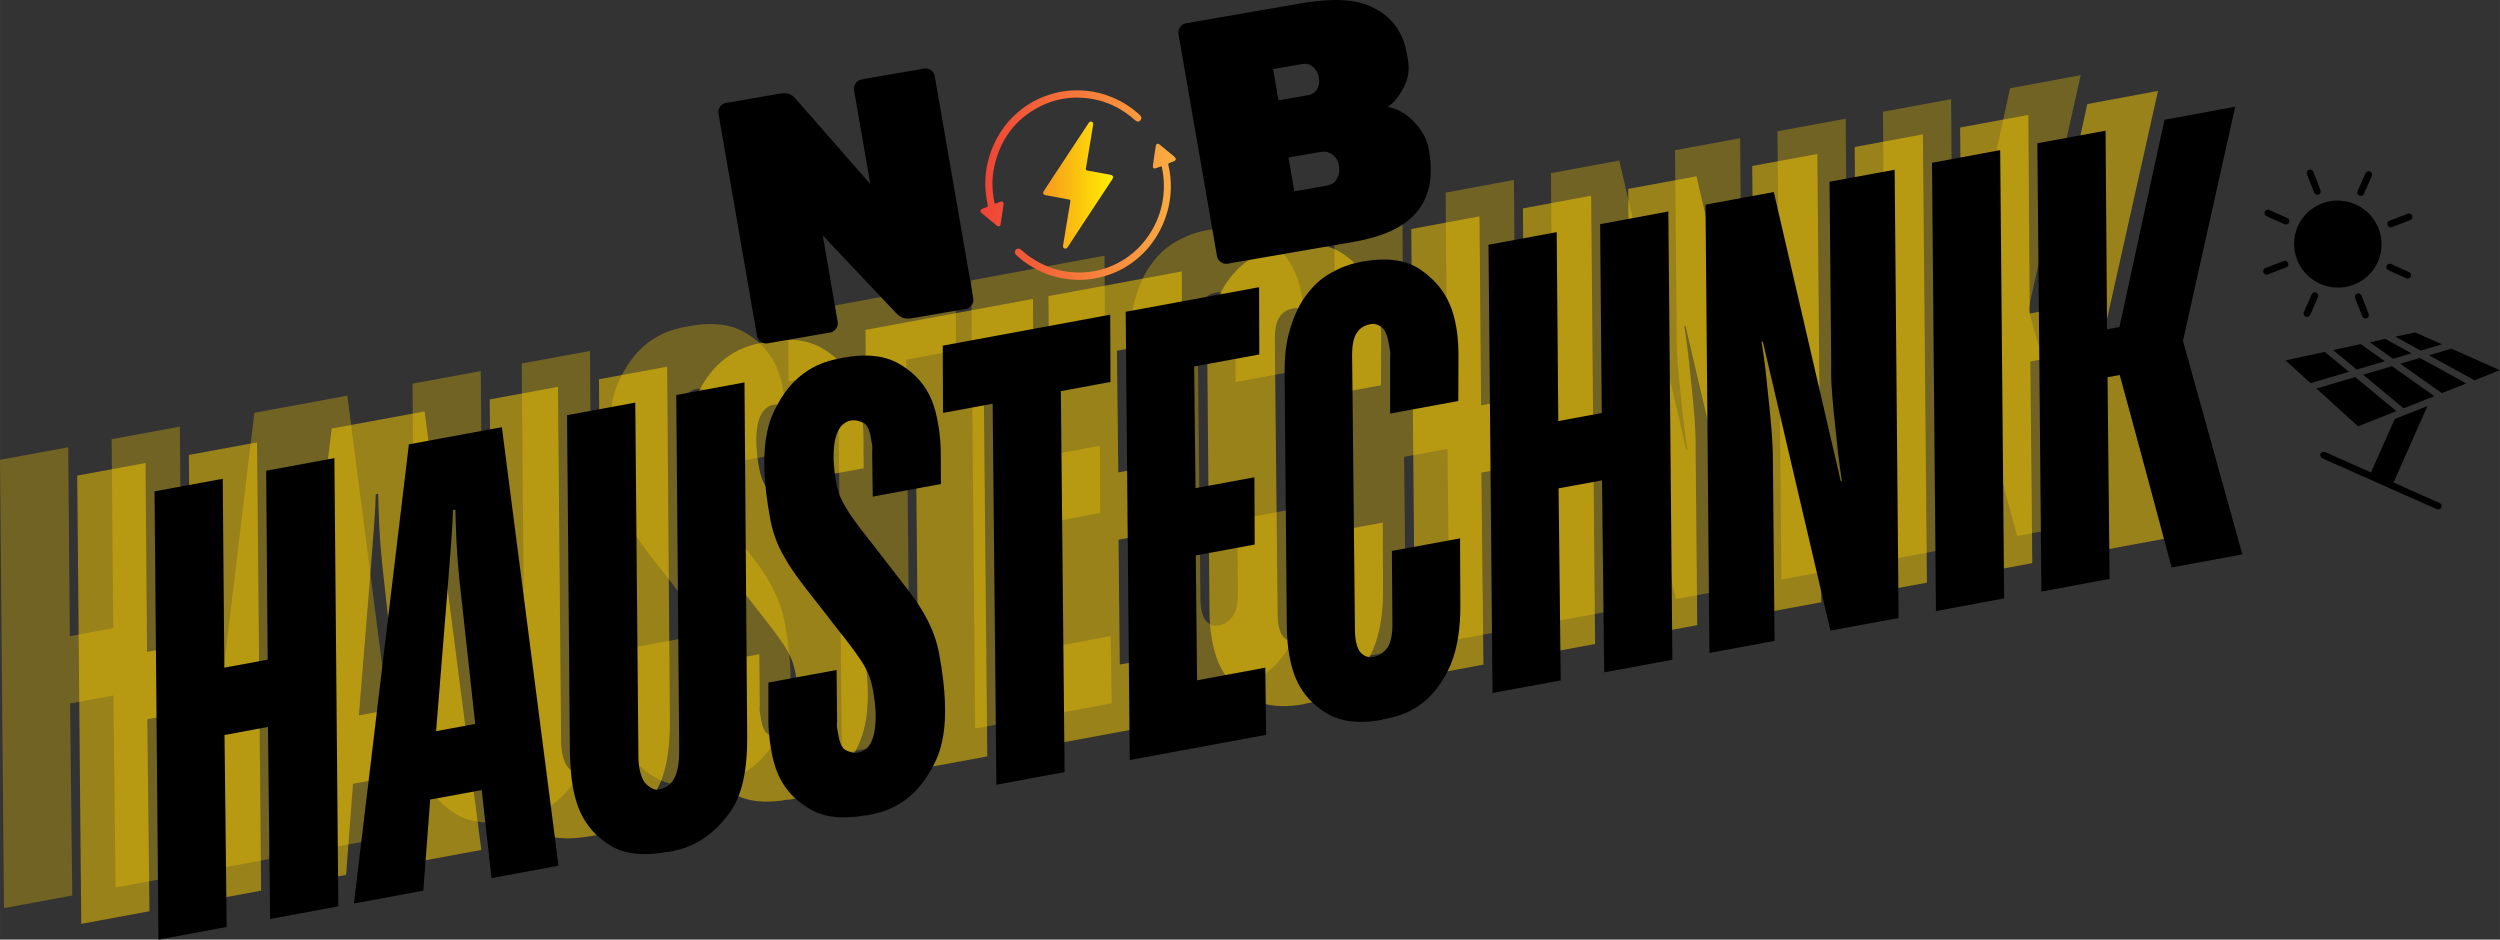 <?xml version="1.0" encoding="UTF-8"?>
<svg xmlns="http://www.w3.org/2000/svg" xmlns:xlink="http://www.w3.org/1999/xlink" id="Ebene_1" width="94mm" height="35.33mm" viewBox="0 0 266.46 100.15">
  <rect x="0" y="0" width="266.46" height="100.15" fill="#333333" stroke="none"/>
  <defs>
    <style>.cls-1{opacity:.3;}.cls-1,.cls-2,.cls-3,.cls-4,.cls-5{stroke-width:0px;}.cls-1,.cls-5{fill:#ffd200;}.cls-2{fill:#000;}.cls-3{fill:url(#Unbenannter_Verlauf_12);}.cls-4{fill:url(#Unbenannter_Verlauf_14);}.cls-5{opacity:.5;}</style>
    <linearGradient id="Unbenannter_Verlauf_12" x1="111.19" y1="19.73" x2="118.64" y2="19.73" gradientUnits="userSpaceOnUse">
      <stop offset="0" stop-color="#f7981d"></stop>
      <stop offset="1" stop-color="#fff000"></stop>
    </linearGradient>
    <linearGradient id="Unbenannter_Verlauf_14" x1="104.49" y1="19.74" x2="125.34" y2="19.74" gradientUnits="userSpaceOnUse">
      <stop offset="0" stop-color="#ef4236"></stop>
      <stop offset="1" stop-color="#fbae40"></stop>
    </linearGradient>
  </defs>
  <polygon class="cls-1" points="0 49.01 7.27 47.67 7.44 67.81 12.07 66.95 11.9 46.81 19.17 45.47 19.59 93.25 12.32 94.59 12.09 74.12 7.47 74.98 7.7 95.45 .42 96.79 0 49.01"></polygon>
  <path class="cls-1" d="M34.18,73.8l-1.69-15.41c-.22-2.28-.28-3.48-.31-4.08-.09-1.79-.1-2.84-.11-3.36l-.26.05c-.05,1.58-.14,2.81-.19,3.42-.14,1.84-.26,3.41-.32,4.19l-1.29,15.96,4.16-.77ZM27.1,44l9.92-1.83,6.04,46.74-7.14,1.32-1.05-9.38-5.49,1.01-.73,9.71-7.4,1.37,5.86-48.94Z"></path>
  <path class="cls-1" d="M54.75,87.43c-4.23.78-5.97-.49-6.84-1.13-2.61-1.91-3.11-4.6-3.35-5.94-.13-.73-.17-1.31-.19-1.6-.06-.88-.09-1.51-.1-1.83l-.3-36.04,7.27-1.34.33,37.27c-.01,1.03.07,1.47.11,1.69.24,1.32.67,1.68.89,1.85.64.53,1,.47,1.17.43,1.12-.21,1.48-.87,1.66-1.2.54-.99.52-2.53.52-3.31l-.31-37.54,7.27-1.34.29,37.82c.03,5.74-1.54,7.67-2.33,8.64-2.37,2.9-4.84,3.36-6.07,3.58Z"></path>
  <path class="cls-1" d="M75.77,83.54c-3.97.73-5.75-.51-6.64-1.13-2.67-1.87-3.16-4.51-3.4-5.83-.28-1.52-.29-2.57-.3-3.09v-4.1s7.27-1.34,7.27-1.34l.05,5.46c-.05.49,0,.75.03.88.07.4.11.62.13.73.23,1.26.68,1.45.9,1.54.67.29,1.06.21,1.26.18.4-.07.67-.31.81-.42.41-.35.59-.86.68-1.12.27-.77.29-1.64.3-2.07.03-1.3-.2-2.58-.32-3.22-.15-.79-.35-1.28-.45-1.52-.31-.73-.71-1.34-.92-1.64-.61-.91-1.24-1.71-1.55-2.11-.94-1.19-1.84-2.35-2.28-2.93-1.33-1.67-2-2.55-2.33-2.99-1-1.32-1.46-2.08-1.68-2.46-.69-1.14-.96-1.84-1.09-2.19-.4-1.05-.55-1.85-.62-2.24-1.47-7.93,0-10.71.74-12.1,2.2-4.17,5.46-4.77,7.1-5.07,3.97-.73,5.75.51,6.64,1.13,2.67,1.87,3.16,4.51,3.4,5.83.28,1.52.29,2.57.3,3.09l.02,3.42-7.27,1.34-.06-4.77c.05-.49,0-.75-.03-.88-.07-.4-.11-.62-.13-.73-.23-1.26-.68-1.45-.9-1.54-.67-.29-1.06-.21-1.26-.18-.4.07-.67.31-.81.42-.41.35-.59.86-.68,1.12-.27.77-.29,1.64-.3,2.07-.03,1.3.2,2.58.32,3.22.15.79.37,1.28.49,1.52.34.72.75,1.33.95,1.64.61.91,1.24,1.71,1.55,2.11.94,1.19,1.84,2.35,2.28,2.93,1.35,1.73,2.01,2.59,2.34,3.02.99,1.29,1.43,2.05,1.65,2.43.66,1.14.92,1.85,1.06,2.2.4,1.05.55,1.85.62,2.24,1.47,7.93-.02,10.72-.77,12.11-2.24,4.17-5.45,4.77-7.06,5.07Z"></path>
  <polygon class="cls-1" points="89.33 39.68 84.04 40.65 84.02 33.48 101.86 30.18 101.89 37.35 96.6 38.33 97 78.94 89.73 80.28 89.33 39.68"></polygon>
  <polygon class="cls-1" points="103.52 29.88 117.73 27.25 117.76 34.42 110.81 35.7 110.95 48.67 117.23 47.51 117.26 54.68 110.98 55.84 111.12 69.15 118.39 67.8 118.48 74.96 103.94 77.65 103.52 29.88"></polygon>
  <path class="cls-1" d="M130.9,73.35c-4.03.75-5.77-.51-6.64-1.13-2.6-1.88-3.08-4.48-3.32-5.78-.24-1.32-.25-2.6-.26-3.23l-.23-26.76c-.03-2.73.4-4.13.61-4.83.64-2.1,1.37-3.08,1.73-3.57,1.1-1.47,2.11-2.04,2.61-2.33,1.52-.86,2.66-1.07,3.23-1.18,4.23-.78,5.96.56,6.83,1.23,2.59,2.02,3.05,4.48,3.28,5.72.23,1.26.24,2.53.24,3.17l-.02,4.72-7.27,1.34v-5.95c.04-.49,0-.75-.03-.88-.07-.4-.11-.62-.13-.73-.23-1.26-.6-1.53-.79-1.67-.55-.41-.95-.34-1.15-.3-.93.17-1.28.69-1.46.95-.54.78-.5,2.23-.48,2.96l.29,28.18c-.01,1.03.06,1.42.09,1.62.2,1.06.54,1.34.72,1.47.52.42.96.33,1.18.29.73-.13,1.16-.62,1.38-.87.65-.74.64-2.28.63-3.06l-.06-7.37,7.27-1.34.03,7.17c.02,4.92-1.34,7.06-2.02,8.13-2.04,3.21-4.86,3.74-6.27,4Z"></path>
  <polygon class="cls-1" points="142.19 22.73 149.46 21.38 149.62 41.52 154.25 40.66 154.08 20.53 161.36 19.18 161.78 66.96 154.51 68.3 154.28 47.84 149.65 48.69 149.88 69.16 142.61 70.5 142.19 22.73"></polygon>
  <path class="cls-1" d="M165.32,18.45l7.27-1.34,7.13,30.81.13-.02c-.37-2.39-.52-3.91-.59-4.68-.22-1.94-.35-3.35-.41-4.06-.19-2.12-.15-3.17-.14-3.7l-.18-19.45,6.94-1.28.42,47.78-7.27,1.34-7.2-30.8-.13.02c.37,2.39.52,3.91.59,4.68.22,1.94.35,3.35.41,4.06.19,2.12.2,3.17.2,3.69l.18,19.45-6.94,1.28-.42-47.78Z"></path>
  <polygon class="cls-1" points="189.45 13.99 196.72 12.65 197.14 60.42 189.87 61.77 189.45 13.99"></polygon>
  <polygon class="cls-1" points="200.69 11.91 207.96 10.57 208.11 31.73 209.43 31.49 214.24 9.41 221.77 8.01 216.2 32.97 222.53 55.73 214.99 57.12 209.49 36.61 208.17 36.85 208.38 58.35 201.11 59.69 200.69 11.91"></polygon>
  <polygon class="cls-5" points="8.23 50.69 15.51 49.35 15.67 69.48 20.3 68.63 20.13 48.49 27.4 47.15 27.83 94.93 20.56 96.27 20.33 75.8 15.7 76.66 15.93 97.12 8.66 98.47 8.23 50.69"></polygon>
  <path class="cls-5" d="M42.42,75.48l-1.69-15.41c-.22-2.28-.28-3.48-.31-4.08-.09-1.79-.1-2.84-.11-3.36l-.26.05c-.05,1.58-.14,2.81-.19,3.42-.14,1.84-.26,3.41-.32,4.19l-1.29,15.96,4.16-.77ZM35.34,45.68l9.92-1.83,6.04,46.74-7.14,1.32-1.05-9.38-5.49,1.01-.73,9.71-7.4,1.37,5.86-48.94Z"></path>
  <path class="cls-5" d="M62.98,89.11c-4.23.78-5.97-.49-6.84-1.13-2.61-1.91-3.11-4.6-3.35-5.94-.13-.73-.17-1.31-.19-1.6-.06-.88-.09-1.51-.1-1.83l-.3-36.04,7.27-1.34.33,37.27c-.01,1.03.07,1.47.11,1.69.24,1.32.67,1.68.89,1.85.64.53,1,.47,1.17.43,1.12-.21,1.48-.87,1.66-1.2.54-.99.52-2.53.52-3.31l-.31-37.54,7.27-1.34.29,37.82c.03,5.74-1.54,7.67-2.33,8.64-2.37,2.9-4.84,3.36-6.07,3.58Z"></path>
  <path class="cls-5" d="M84,85.22c-3.97.73-5.75-.51-6.64-1.13-2.67-1.87-3.16-4.51-3.4-5.83-.28-1.52-.29-2.57-.3-3.09v-4.1s7.27-1.34,7.27-1.34l.05,5.46c-.05.49,0,.75.03.88.07.4.11.62.13.73.23,1.26.68,1.45.9,1.54.67.29,1.06.21,1.26.18.4-.07.67-.31.81-.42.41-.35.59-.86.68-1.12.27-.77.29-1.64.3-2.07.03-1.3-.2-2.58-.32-3.22-.15-.79-.35-1.28-.45-1.52-.31-.73-.71-1.34-.92-1.64-.61-.91-1.24-1.71-1.55-2.11-.94-1.19-1.84-2.35-2.28-2.93-1.33-1.67-2-2.55-2.33-2.99-1-1.32-1.46-2.08-1.68-2.46-.69-1.14-.96-1.84-1.09-2.19-.4-1.05-.55-1.85-.62-2.24-1.47-7.93,0-10.71.74-12.1,2.2-4.17,5.46-4.77,7.1-5.07,3.97-.73,5.75.51,6.64,1.13,2.67,1.87,3.16,4.51,3.4,5.83.28,1.52.29,2.57.3,3.09l.02,3.42-7.27,1.34-.06-4.77c.05-.49,0-.75-.03-.88-.07-.4-.11-.62-.13-.73-.23-1.26-.68-1.45-.9-1.54-.67-.29-1.06-.21-1.26-.18-.4.07-.67.31-.81.42-.41.35-.59.86-.68,1.12-.27.77-.29,1.64-.3,2.07-.03,1.3.2,2.58.32,3.22.15.79.37,1.28.49,1.52.34.72.75,1.33.95,1.64.61.91,1.24,1.71,1.55,2.11.94,1.19,1.84,2.35,2.28,2.93,1.35,1.73,2.01,2.59,2.34,3.02.99,1.29,1.43,2.05,1.65,2.43.66,1.14.92,1.85,1.06,2.2.4,1.05.55,1.85.62,2.24,1.47,7.93-.02,10.72-.77,12.11-2.24,4.17-5.45,4.77-7.06,5.07Z"></path>
  <polygon class="cls-5" points="97.56 41.36 92.28 42.33 92.25 35.16 110.1 31.86 110.13 39.03 104.84 40.01 105.23 80.62 97.96 81.96 97.56 41.36"></polygon>
  <polygon class="cls-5" points="111.75 31.56 125.96 28.93 125.99 36.1 119.05 37.38 119.19 50.35 125.47 49.19 125.5 56.36 119.22 57.52 119.35 70.83 126.62 69.48 126.72 76.64 112.17 79.33 111.75 31.56"></polygon>
  <path class="cls-5" d="M139.13,75.03c-4.03.75-5.77-.51-6.64-1.13-2.6-1.88-3.08-4.48-3.32-5.78-.24-1.32-.25-2.6-.26-3.23l-.23-26.76c-.03-2.73.4-4.13.61-4.83.64-2.1,1.37-3.08,1.73-3.57,1.1-1.47,2.11-2.04,2.61-2.33,1.52-.86,2.66-1.07,3.23-1.18,4.23-.78,5.96.56,6.83,1.23,2.59,2.02,3.05,4.48,3.28,5.72.23,1.26.24,2.53.24,3.17l-.02,4.72-7.27,1.34v-5.95c.04-.49,0-.75-.03-.88-.07-.4-.11-.62-.13-.73-.23-1.26-.6-1.53-.79-1.67-.55-.41-.95-.34-1.15-.3-.93.17-1.28.69-1.46.95-.54.78-.5,2.23-.48,2.96l.29,28.18c-.01,1.03.06,1.42.09,1.62.2,1.06.54,1.34.72,1.47.52.42.96.33,1.18.29.73-.13,1.16-.62,1.38-.87.65-.74.64-2.28.63-3.06l-.06-7.37,7.27-1.34.03,7.17c.02,4.92-1.34,7.06-2.02,8.13-2.04,3.21-4.86,3.74-6.27,4Z"></path>
  <polygon class="cls-5" points="150.42 24.41 157.69 23.06 157.86 43.2 162.49 42.34 162.32 22.21 169.59 20.86 170.01 68.64 162.74 69.98 162.51 49.52 157.89 50.37 158.11 70.84 150.84 72.18 150.42 24.41"></polygon>
  <path class="cls-5" d="M173.55,20.13l7.27-1.34,7.13,30.81.13-.02c-.37-2.39-.52-3.91-.59-4.68-.22-1.94-.35-3.35-.41-4.06-.19-2.12-.15-3.17-.14-3.7l-.18-19.45,6.94-1.28.42,47.78-7.27,1.34-7.2-30.8-.13.02c.37,2.39.52,3.91.59,4.68.22,1.94.35,3.35.41,4.06.19,2.12.2,3.17.2,3.69l.18,19.45-6.94,1.28-.42-47.78Z"></path>
  <polygon class="cls-5" points="197.68 15.67 204.95 14.32 205.38 62.1 198.11 63.45 197.68 15.67"></polygon>
  <polygon class="cls-5" points="208.92 13.59 216.19 12.25 216.34 33.41 217.67 33.17 222.47 11.09 230.01 9.69 224.43 34.65 230.76 57.41 223.23 58.8 217.72 38.28 216.4 38.53 216.61 60.02 209.34 61.37 208.92 13.59"></polygon>
  <polygon class="cls-2" points="16.47 52.37 23.74 51.03 23.91 71.16 28.53 70.31 28.37 50.17 35.64 48.83 36.06 96.6 28.79 97.95 28.56 77.48 23.93 78.34 24.16 98.8 16.89 100.15 16.47 52.37"></polygon>
  <path class="cls-2" d="M50.65,77.16l-1.69-15.41c-.22-2.28-.28-3.48-.31-4.08-.09-1.79-.1-2.84-.11-3.36l-.26.05c-.05,1.58-.14,2.81-.19,3.42-.14,1.84-.26,3.41-.32,4.19l-1.29,15.96,4.16-.77ZM43.57,47.36l9.92-1.83,6.04,46.74-7.14,1.32-1.05-9.38-5.49,1.01-.73,9.71-7.4,1.37,5.86-48.94Z"></path>
  <path class="cls-2" d="M71.22,90.79c-4.23.78-5.97-.49-6.84-1.13-2.61-1.91-3.11-4.6-3.35-5.94-.13-.73-.17-1.31-.19-1.6-.06-.88-.09-1.51-.1-1.83l-.3-36.04,7.27-1.34.33,37.27c-.01,1.03.07,1.47.11,1.69.24,1.32.67,1.68.89,1.85.64.53,1,.47,1.17.43,1.12-.21,1.48-.87,1.66-1.2.54-.99.52-2.53.52-3.31l-.31-37.54,7.27-1.34.29,37.82c.03,5.74-1.54,7.67-2.33,8.64-2.37,2.9-4.84,3.36-6.07,3.58Z"></path>
  <path class="cls-2" d="M92.24,86.9c-3.97.73-5.75-.51-6.64-1.13-2.67-1.87-3.16-4.51-3.4-5.83-.28-1.52-.29-2.57-.3-3.09v-4.1s7.27-1.34,7.27-1.34l.05,5.46c-.05.49,0,.75.03.88.07.4.11.62.13.73.23,1.26.68,1.45.9,1.54.67.29,1.06.21,1.26.18.4-.07.67-.31.81-.42.41-.35.59-.86.68-1.12.27-.77.29-1.64.3-2.07.03-1.3-.2-2.58-.32-3.22-.15-.79-.35-1.28-.45-1.52-.31-.73-.71-1.34-.92-1.64-.61-.91-1.24-1.71-1.55-2.11-.94-1.19-1.84-2.35-2.28-2.93-1.33-1.67-2-2.55-2.33-2.99-1-1.32-1.46-2.08-1.68-2.46-.69-1.14-.96-1.84-1.09-2.19-.4-1.05-.55-1.85-.62-2.24-1.47-7.93,0-10.71.74-12.1,2.2-4.17,5.46-4.77,7.1-5.07,3.97-.73,5.75.51,6.64,1.13,2.67,1.87,3.16,4.51,3.4,5.83.28,1.52.29,2.57.3,3.09l.02,3.42-7.27,1.34-.06-4.77c.05-.49,0-.75-.03-.88-.07-.4-.11-.62-.13-.73-.23-1.26-.68-1.45-.9-1.54-.67-.29-1.06-.21-1.26-.18-.4.07-.67.31-.81.42-.41.35-.59.86-.68,1.12-.27.77-.29,1.64-.3,2.07-.03,1.3.2,2.58.32,3.22.15.79.37,1.28.49,1.52.34.72.75,1.33.95,1.64.61.91,1.24,1.71,1.55,2.11.94,1.19,1.84,2.35,2.28,2.93,1.35,1.73,2.01,2.59,2.34,3.02.99,1.29,1.43,2.05,1.65,2.43.66,1.14.92,1.85,1.06,2.2.4,1.05.55,1.85.62,2.24,1.47,7.93-.02,10.72-.77,12.11-2.24,4.17-5.45,4.77-7.06,5.07Z"></path>
  <polygon class="cls-2" points="105.8 43.03 100.51 44.01 100.48 36.84 118.33 33.54 118.36 40.71 113.07 41.69 113.47 82.29 106.2 83.64 105.8 43.03"></polygon>
  <polygon class="cls-2" points="119.98 33.23 134.2 30.61 134.22 37.78 127.28 39.06 127.42 52.03 133.7 50.87 133.73 58.04 127.45 59.2 127.59 72.51 134.86 71.16 134.95 78.32 120.41 81.01 119.98 33.23"></polygon>
  <path class="cls-2" d="M147.37,76.71c-4.03.75-5.77-.51-6.64-1.13-2.6-1.88-3.08-4.48-3.32-5.78-.24-1.32-.25-2.6-.26-3.23l-.23-26.76c-.03-2.73.4-4.13.61-4.83.64-2.1,1.37-3.08,1.73-3.57,1.1-1.47,2.11-2.04,2.61-2.33,1.52-.86,2.66-1.07,3.23-1.18,4.23-.78,5.96.56,6.83,1.23,2.59,2.02,3.05,4.48,3.28,5.72.23,1.26.24,2.53.24,3.17l-.02,4.72-7.27,1.34v-5.95c.04-.49,0-.75-.03-.88-.07-.4-.11-.62-.13-.73-.23-1.26-.6-1.53-.79-1.67-.55-.41-.95-.34-1.15-.3-.93.17-1.28.69-1.46.95-.54.78-.5,2.23-.48,2.96l.29,28.18c-.01,1.03.06,1.42.09,1.62.2,1.06.54,1.34.72,1.47.52.42.96.33,1.18.29.73-.13,1.16-.62,1.38-.87.65-.74.64-2.28.63-3.06l-.06-7.37,7.27-1.34.03,7.17c.02,4.92-1.34,7.06-2.02,8.13-2.04,3.21-4.86,3.74-6.27,4Z"></path>
  <polygon class="cls-2" points="158.65 26.09 165.92 24.74 166.09 44.88 170.72 44.02 170.55 23.89 177.82 22.54 178.25 70.32 170.98 71.66 170.75 51.2 166.12 52.05 166.35 72.52 159.08 73.86 158.65 26.09"></polygon>
  <path class="cls-2" d="M181.79,21.81l7.27-1.34,7.13,30.81.13-.02c-.37-2.39-.52-3.91-.59-4.68-.22-1.94-.35-3.35-.41-4.06-.19-2.12-.15-3.17-.14-3.7l-.18-19.45,6.94-1.28.42,47.78-7.27,1.34-7.2-30.8-.13.02c.37,2.39.52,3.91.59,4.68.22,1.94.35,3.35.41,4.06.19,2.12.2,3.17.2,3.69l.18,19.45-6.94,1.28-.42-47.78Z"></path>
  <polygon class="cls-2" points="205.92 17.35 213.19 16 213.61 63.78 206.34 65.13 205.92 17.35"></polygon>
  <polygon class="cls-2" points="217.15 15.27 224.42 13.93 224.58 35.09 225.9 34.85 230.7 12.77 238.24 11.37 232.67 36.33 239 59.09 231.46 60.48 225.96 39.96 224.63 40.21 224.85 61.7 217.58 63.05 217.15 15.27"></polygon>
  <path class="cls-2" d="M91.84,8.46l6.63-1.15c.4-.07.63.09.75.17.34.24.39.51.41.64l4.1,23.65c.07.4-.09.63-.17.75-.24.34-.51.39-.64.41l-5.78,1c-.95.16-1.42-.33-1.65-.58l-7.8-8.26,1.59,9.19c.07.4-.09.63-.17.75-.24.34-.51.39-.64.41l-6.63,1.15c-.4.07-.63-.09-.75-.17-.34-.24-.39-.51-.41-.64l-4.1-23.65c-.07-.4.09-.63.17-.75.24-.34.51-.39.64-.41l5.78-1c1.03-.18,1.44.33,1.65.58l7.94,9.07-1.73-9.99c-.07-.4.09-.63.17-.75.24-.34.51-.39.64-.41Z"></path>
  <path class="cls-2" d="M143.39,25.93l-12.52,2.17c-.4.07-.63-.09-.75-.17-.34-.24-.39-.51-.41-.64l-4.1-23.65c-.07-.4.09-.63.17-.75.24-.34.51-.39.64-.41l12.16-2.11c5.2-.9,7.06.07,8,.56,2.8,1.46,3.24,4,3.46,5.27l.02.11c.27,1.57-.2,2.5-.43,2.96-.7,1.38-1.37,1.88-1.71,2.12,1.57.33,2.41,1.2,2.83,1.64,1.26,1.31,1.47,2.48,1.57,3.07,1.39,8.05-5.49,9.25-8.93,9.84ZM137.33,16.8l.62,3.59,3.4-.59c.84-.15,1.06-.57,1.16-.79.32-.64.24-1.1.2-1.34v-.04c-.13-.7-.49-.98-.67-1.13-.55-.43-1.06-.34-1.32-.3l-3.4.59ZM140.38,9.49c.3-.54.23-.98.19-1.2-.11-.66-.43-.97-.59-1.12-.48-.46-.96-.38-1.21-.34l-3.08.53.58,3.33,3.08-.53c.73-.13.93-.49,1.03-.67Z"></path>
  <path class="cls-2" d="M251.06,21.78c1.18.52,2.03,1.47,2.46,2.58.43,1.11.44,2.38-.08,3.55-.52,1.17-1.47,2.02-2.58,2.44-1.11.42-2.39.42-3.57-.1-1.18-.52-2.03-1.47-2.46-2.58-.43-1.11-.44-2.38.08-3.55.52-1.17,1.47-2.02,2.58-2.44,1.11-.42,2.39-.42,3.57.1ZM252.8,18.76c.08-.18,0-.4-.19-.48-.18-.08-.4,0-.48.18l-.85,1.91c-.08.18,0,.4.19.48.18.08.4,0,.48-.18l.85-1.91ZM256.9,23.46c.19-.07.28-.28.21-.47-.07-.19-.28-.28-.47-.21l-1.96.75c-.19.07-.28.28-.21.47.07.19.28.28.47.21l1.96-.75ZM256.48,29.66c.18.08.4,0,.48-.18.08-.18,0-.4-.19-.48l-1.92-.86c-.18-.08-.4,0-.48.18-.08.18,0,.4.19.48l1.92.86ZM251.78,33.72c.07.19.28.28.47.21.19-.07.28-.28.21-.47l-.76-1.96c-.07-.19-.28-.28-.47-.21-.19.07-.28.28-.21.47l.76,1.96ZM245.55,33.27c-.08.18,0,.4.19.48.18.08.4,0,.48-.18l.85-1.91c.08-.18,0-.4-.19-.48-.18-.08-.4,0-.48.18l-.85,1.91ZM241.45,28.57c-.19.07-.28.28-.21.47.07.19.28.28.47.21l1.96-.75c.19-.07.28-.28.21-.47-.07-.19-.28-.28-.47-.21l-1.96.75ZM241.87,22.38c-.18-.08-.4,0-.48.18-.08.18,0,.4.19.48l1.92.86c.18.08.4,0,.48-.18.08-.18,0-.4-.19-.48l-1.92-.86ZM246.57,18.31c-.07-.19-.28-.28-.47-.21-.19.07-.28.28-.21.47l.76,1.96c.07.19.28.28.47.21.19-.07.28-.28.21-.47l-.76-1.96ZM251.03,40.19l-4.13,1.22,4.43,4.03,3.48-1.38s.03-.01.05-.02l.56-.22-4.39-3.63ZM246.27,40.84l4.09-1.21-2.57-2.12-4.19.9,2.67,2.43ZM248.69,37.32l2.5,2.07,3-.89-2.57-1.82-2.94.63h0ZM254.95,39.03l-3.08.91,4.32,3.58,3.08-1.22s.03-.02.05-.02l.14-.06-4.51-3.19ZM255.83,38.77l4.43,3.13,2.61-1.03-4.95-2.72-2.1.62ZM255.07,38.24l1.96-.58-2.8-1.54-1.65.36,2.49,1.76h0ZM255.31,35.89l2.7,1.48,2.27-.67-2.86-1.27-2.11.45ZM261.29,37.16l-2.39.71,4.84,2.66,2.71-1.07-5.16-2.3ZM247.81,48.19c-.18-.08-.4,0-.48.18-.08.18,0,.4.19.48l12.2,5.42c.18.08.4,0,.48-.18.08-.18,0-.4-.19-.48l-4.9-2.18,3.62-8.15-2.46.97s-.02,0-.03.01l-.53.21-.47.19-2.53,5.7-4.9-2.18h0Z"></path>
  <path class="cls-3" d="M113.31,26.18c-.02.13,0,.25.14.3.13.05.24,0,.32-.11.02-.03.05-.07.07-.1.45-.69.9-1.37,1.35-2.06,1.12-1.7,2.24-3.4,3.36-5.1.16-.25.09-.42-.19-.48-.82-.15-1.63-.3-2.45-.45-.15-.03-.19-.07-.17-.23.19-1.1.37-2.2.55-3.3.08-.47.16-.94.22-1.36.02-.18-.03-.27-.15-.32-.12-.05-.21,0-.29.09-.03.04-.06.08-.09.13-1.34,2.03-2.68,4.06-4.01,6.08-.23.35-.46.7-.69,1.05-.18.27-.11.43.21.5.01,0,.02,0,.03,0,.8.15,1.6.3,2.4.44.15.03.18.08.16.22-.22,1.29-.43,2.58-.64,3.87-.04.27-.09.54-.13.81Z"></path>
  <path class="cls-4" d="M106.96,21.8c-.09.7-.2,1.4-.31,2.09-.04.25-.22.31-.42.15-.54-.44-1.09-.89-1.62-1.34-.19-.16-.15-.35.08-.45.16-.07.32-.13.48-.18.1-.03.13-.08.11-.2-.19-.85-.28-1.71-.26-2.58.04-1.34.34-2.63.89-3.86.51-1.13,1.2-2.15,2.09-3.02,1.25-1.23,2.74-2.06,4.44-2.49.82-.21,1.49-.29,2.37-.29,1.29,0,2.52.24,3.72.74,1.1.45,2.08,1.08,2.95,1.88.2.18.22.36.1.54-.14.2-.38.22-.58.04-.32-.29-.66-.56-1.01-.8-1.19-.83-2.51-1.35-3.95-1.54-1.83-.25-3.58.03-5.22.87-2.65,1.36-4.23,3.55-4.86,6.45-.13.59-.18,1.19-.18,1.79,0,.67.07,1.34.21,1.99.02.11.07.13.17.09.14-.06.28-.11.42-.17.26-.09.41.01.38.28ZM125.18,16.71c-.51-.43-1.03-.85-1.55-1.28-.24-.19-.4-.13-.45.17-.05.29-.09.57-.13.86-.06.4-.12.79-.17,1.19-.03.28.11.37.37.27.14-.05.27-.1.41-.16.12-.05.16-.02.19.11.21,1.01.26,2.03.14,3.05-.15,1.27-.54,2.46-1.18,3.57-.88,1.52-2.08,2.71-3.64,3.53-1.66.87-3.43,1.18-5.3.95-1.47-.18-2.81-.71-4.03-1.55-.37-.25-.71-.55-1.05-.83-.17-.14-.39-.12-.52.02-.14.16-.14.37.01.54.1.1.21.2.32.29,1.84,1.56,3.97,2.36,6.38,2.39.95.01,1.88-.14,2.79-.41,1.44-.42,2.71-1.15,3.81-2.17,1-.92,1.76-2.01,2.32-3.25.56-1.25.86-2.56.89-3.92.02-.84-.07-1.67-.26-2.49-.03-.12,0-.18.12-.22.14-.05.28-.11.42-.16.3-.12.33-.3.09-.5Z"></path>
</svg>
